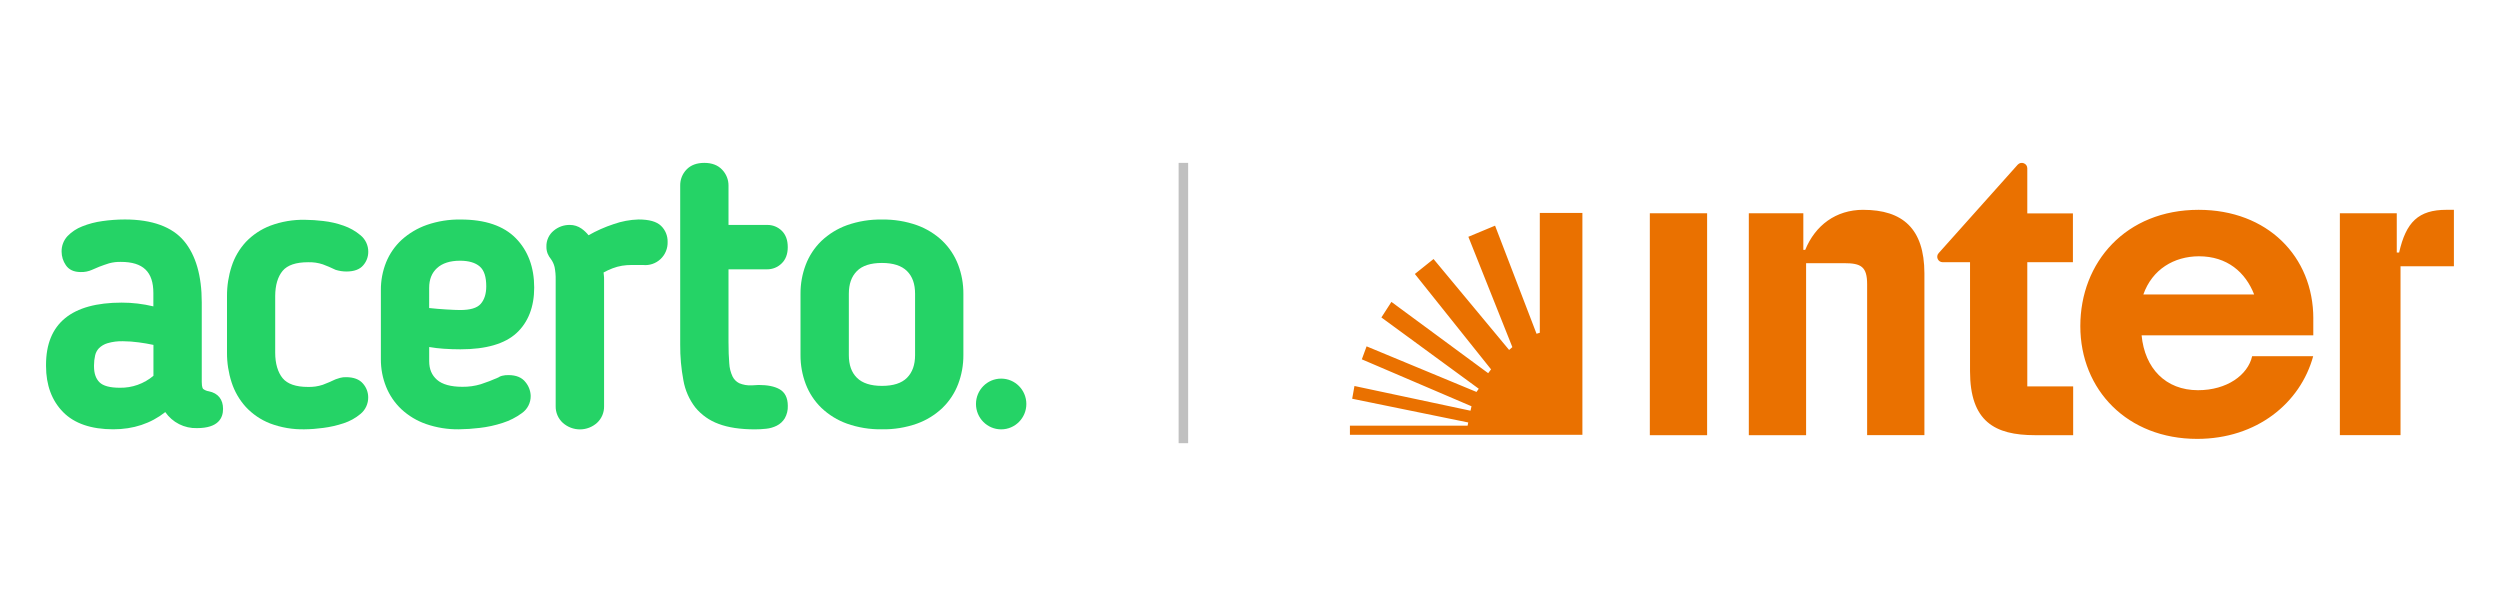 <?xml version="1.0" encoding="UTF-8" standalone="no"?>
<svg
   width="330"
   height="80"
   viewBox="0 0 330 80"
   fill="none"
   version="1.1"
   id="svg8"
   xmlns="http://www.w3.org/2000/svg"
   xmlns:svg="http://www.w3.org/2000/svg">
  <g
     id="g8"
     transform="translate(6.085,21.5)">
    <g
       clip-path="url(#clip0_707_195)"
       id="g7">
      <path
         d="m 21.475,30.15 c -0.266,-0.039 -0.519,-0.144 -0.735,-0.304 -0.032,-0.026 -0.193,-0.189 -0.193,-0.925 V 18.412 c 0,-3.524 -0.793,-6.252 -2.351,-8.111 C 16.637,8.443 13.993,7.471 10.401,7.471 9.406,7.472 8.411,7.543 7.426,7.685 6.514,7.807 5.621,8.041 4.767,8.383 4.035,8.664 3.373,9.102 2.826,9.668 2.312,10.22 2.032,10.954 2.046,11.712 c 0.001,0.639 0.195,1.263 0.557,1.788 0.406,0.604 1.063,0.91 1.964,0.91 0.511,0.017 1.02,-0.083 1.488,-0.291 L 7.013,13.71 c 0.425,-0.165 0.867,-0.317 1.303,-0.454 0.509,-0.138 1.035,-0.2 1.562,-0.186 2.92,0 4.281,1.304 4.281,4.105 v 1.766 c -1.369,-0.33 -2.771,-0.496 -4.178,-0.495 -6.629,0 -9.989,2.762 -9.989,8.209 v 0.163 c 0,2.509 0.757,4.554 2.247,6.072 1.49,1.518 3.728,2.278 6.629,2.278 2.646,0 4.952,-0.764 6.863,-2.272 0.468,0.675 1.096,1.222 1.827,1.591 0.731,0.369 1.541,0.55 2.358,0.525 2.846,0 3.443,-1.357 3.443,-2.542 0,-1.233 -0.648,-2.073 -1.883,-2.321 z m -7.305,-2.047 c -1.24,1.048 -2.815,1.609 -4.434,1.58 -1.309,0 -2.213,-0.244 -2.693,-0.726 C 6.563,28.475 6.325,27.786 6.325,26.865 v -0.154 c -4.6e-4,-0.432 0.048,-0.863 0.145,-1.285 0.078,-0.362 0.254,-0.695 0.508,-0.964 0.318,-0.309 0.705,-0.535 1.129,-0.659 0.663,-0.193 1.351,-0.281 2.04,-0.261 0.7,0.005 1.398,0.056 2.091,0.152 0.638,0.084 1.296,0.195 1.932,0.332 z"
         fill="#25d366"
         id="path1" />
      <path
         d="m 31.224,14.249 c 0.638,-0.754 1.758,-1.135 3.356,-1.135 0.66,-0.021 1.319,0.074 1.947,0.281 0.529,0.199 1.086,0.428 1.658,0.709 l 0.055,0.021 c 0.454,0.141 0.927,0.214 1.403,0.214 1.014,0 1.762,-0.276 2.219,-0.822 0.427,-0.49 0.663,-1.119 0.663,-1.771 0.005,-0.42 -0.085,-0.837 -0.263,-1.217 C 42.084,10.149 41.823,9.814 41.498,9.549 40.836,8.994 40.079,8.566 39.264,8.286 38.398,7.979 37.501,7.773 36.588,7.672 35.783,7.574 34.972,7.521 34.161,7.513 32.605,7.482 31.056,7.746 29.596,8.29 c -1.218,0.466 -2.318,1.197 -3.222,2.141 -0.854,0.924 -1.498,2.024 -1.885,3.225 -0.411,1.266 -0.617,2.591 -0.61,3.922 v 7.479 c -0.007,1.332 0.199,2.656 0.61,3.923 0.39,1.205 1.032,2.311 1.881,3.246 0.893,0.954 1.986,1.695 3.199,2.169 1.455,0.546 2.999,0.808 4.551,0.773 0.823,-0.009 1.644,-0.071 2.459,-0.184 0.914,-0.116 1.814,-0.321 2.689,-0.612 0.816,-0.263 1.573,-0.681 2.232,-1.233 0.325,-0.266 0.585,-0.603 0.761,-0.986 0.176,-0.382 0.264,-0.8 0.257,-1.222 -0.005,-0.664 -0.251,-1.304 -0.691,-1.799 -0.474,-0.561 -1.228,-0.846 -2.242,-0.846 -0.265,-0.007 -0.53,0.025 -0.786,0.094 -0.174,0.053 -0.365,0.116 -0.574,0.184 l -0.049,0.021 c -0.559,0.266 -1.118,0.503 -1.656,0.707 -0.628,0.207 -1.286,0.303 -1.947,0.283 -1.596,0 -2.725,-0.39 -3.354,-1.158 -0.629,-0.769 -0.978,-1.927 -0.978,-3.36 v -7.479 c 0.009,-1.435 0.338,-2.554 0.984,-3.329 z"
         fill="#25d366"
         id="path2" />
      <path
         d="m 52.463,24.533 c 0.754,0.051 1.505,0.077 2.229,0.077 3.369,0 5.856,-0.722 7.399,-2.141 1.543,-1.42 2.338,-3.458 2.338,-6.01 0,-2.681 -0.816,-4.871 -2.425,-6.511 -1.609,-1.64 -4.053,-2.471 -7.258,-2.471 -1.528,-0.028 -3.05,0.213 -4.495,0.713 -1.223,0.429 -2.35,1.098 -3.316,1.968 -0.89,0.822 -1.59,1.832 -2.049,2.957 -0.47,1.173 -0.706,2.428 -0.695,3.693 v 9.119 c -0.007,1.248 0.229,2.484 0.695,3.64 0.454,1.121 1.143,2.13 2.021,2.957 0.936,0.866 2.04,1.529 3.241,1.946 1.396,0.483 2.864,0.719 4.34,0.698 0.914,-0.01 1.826,-0.071 2.733,-0.182 1.036,-0.117 2.058,-0.34 3.05,-0.664 0.905,-0.288 1.759,-0.722 2.527,-1.285 0.365,-0.254 0.663,-0.595 0.867,-0.992 0.204,-0.397 0.308,-0.839 0.302,-1.286 -0.019,-0.662 -0.258,-1.298 -0.678,-1.807 -0.474,-0.623 -1.235,-0.94 -2.255,-0.94 -0.286,-0.007 -0.572,0.024 -0.85,0.092 -0.18,0.042 -0.351,0.119 -0.502,0.227 -0.751,0.336 -1.52,0.631 -2.302,0.886 -0.788,0.237 -1.607,0.352 -2.429,0.341 -1.524,0 -2.652,-0.31 -3.352,-0.925 -0.699,-0.615 -1.031,-1.411 -1.031,-2.458 v -1.869 c 0.646,0.114 1.282,0.184 1.894,0.227 z m -1.898,-8.027 c 0,-1.122 0.34,-1.978 1.039,-2.621 0.699,-0.642 1.72,-0.97 3.037,-0.97 1.148,0 2.028,0.259 2.61,0.769 0.582,0.51 0.85,1.377 0.85,2.614 0,0.985 -0.246,1.764 -0.735,2.317 -0.489,0.552 -1.392,0.809 -2.725,0.809 -0.368,0 -0.988,-0.026 -1.843,-0.077 -0.735,-0.043 -1.488,-0.107 -2.234,-0.186 z"
         fill="#25d366"
         id="path3" />
      <path
         d="M 78.189,7.471 C 77.071,7.505 75.966,7.712 74.911,8.085 73.763,8.463 72.654,8.955 71.602,9.554 71.338,9.22 71.028,8.926 70.682,8.68 70.227,8.358 69.684,8.186 69.128,8.19 c -0.782,-0.012 -1.542,0.262 -2.14,0.771 -0.305,0.251 -0.549,0.569 -0.713,0.93 -0.164,0.361 -0.244,0.754 -0.233,1.151 -0.008,0.32 0.047,0.638 0.162,0.936 0.105,0.256 0.249,0.494 0.425,0.707 0.234,0.32 0.401,0.684 0.493,1.071 0.106,0.545 0.154,1.1 0.142,1.655 v 16.701 c -0.009,0.413 0.071,0.824 0.233,1.204 0.162,0.38 0.404,0.72 0.709,0.997 0.623,0.558 1.427,0.866 2.26,0.866 0.833,0 1.638,-0.308 2.26,-0.866 0.3,-0.279 0.538,-0.619 0.698,-0.997 0.16,-0.378 0.238,-0.787 0.229,-1.198 v -16.701 c 0,-0.184 0,-0.377 -0.028,-0.58 0,-0.114 -0.023,-0.238 -0.04,-0.368 0.385,-0.213 0.785,-0.398 1.197,-0.555 0.405,-0.154 0.823,-0.268 1.25,-0.34 0.418,-0.065 0.84,-0.097 1.262,-0.096 h 1.488 c 0.42,0.045 0.845,-6e-4 1.245,-0.135 0.401,-0.134 0.768,-0.354 1.077,-0.644 0.309,-0.29 0.552,-0.643 0.714,-1.037 0.162,-0.393 0.237,-0.817 0.222,-1.242 C 82.048,10.025 81.975,9.634 81.825,9.27 81.675,8.906 81.451,8.578 81.168,8.306 80.586,7.747 79.612,7.471 78.189,7.471 Z"
         fill="#25d366"
         id="path4" />
      <path
         d="m 120.388,13.44 c -0.45,-1.178 -1.15,-2.243 -2.051,-3.12 l -0.019,-0.021 c -0.967,-0.915 -2.111,-1.62 -3.36,-2.07 -1.486,-0.524 -3.052,-0.778 -4.625,-0.749 -1.573,-0.029 -3.138,0.225 -4.623,0.749 -1.25,0.451 -2.394,1.156 -3.362,2.07 l -0.021,0.021 c -0.902,0.877 -1.601,1.942 -2.051,3.12 -0.467,1.225 -0.701,2.527 -0.693,3.839 v 8.089 c -0.008,1.312 0.227,2.614 0.693,3.839 0.45,1.178 1.149,2.243 2.051,3.12 l 0.021,0.021 c 0.967,0.916 2.112,1.621 3.362,2.071 1.485,0.524 3.05,0.778 4.623,0.749 1.573,0.029 3.139,-0.225 4.625,-0.749 1.249,-0.45 2.393,-1.155 3.36,-2.071 l 0.019,-0.021 c 0.901,-0.877 1.601,-1.942 2.051,-3.12 0.466,-1.225 0.701,-2.527 0.693,-3.839 v -8.089 c 0.008,-1.312 -0.227,-2.614 -0.693,-3.839 z m -5.683,11.928 c 0,1.298 -0.351,2.276 -1.063,2.998 -0.712,0.722 -1.828,1.071 -3.309,1.071 -1.481,0 -2.593,-0.358 -3.307,-1.071 -0.714,-0.713 -1.063,-1.689 -1.063,-2.998 v -8.089 c 0,-1.3 0.351,-2.278 1.063,-2.998 0.712,-0.72 1.828,-1.071 3.307,-1.071 1.479,0 2.593,0.358 3.309,1.071 0.716,0.713 1.063,1.692 1.063,2.998 z"
         fill="#25d366"
         id="path5" />
      <path
         d="m 96.784,29.858 c -0.665,-0.364 -1.56,-0.542 -2.735,-0.542 -0.111,0 -0.262,0.011 -0.453,0.028 -0.155,0.016 -0.31,0.024 -0.466,0.024 -0.565,0.029 -1.129,-0.07 -1.651,-0.289 -0.372,-0.191 -0.675,-0.497 -0.863,-0.874 -0.259,-0.546 -0.408,-1.138 -0.438,-1.743 -0.066,-0.764 -0.1,-1.724 -0.1,-2.848 v -9.565 h 5.101 c 0.708,0.005 1.389,-0.269 1.898,-0.764 0.546,-0.514 0.823,-1.242 0.823,-2.165 0,-0.923 -0.266,-1.649 -0.795,-2.163 C 96.85,8.708 96.549,8.512 96.219,8.38 95.888,8.248 95.535,8.185 95.179,8.192 h -5.101 V 3.004 C 90.083,2.223 89.785,1.471 89.247,0.908 88.686,0.304 87.893,0 86.89,0 85.887,0 85.096,0.293 84.537,0.878 84.265,1.159 84.051,1.491 83.907,1.856 83.764,2.221 83.694,2.612 83.702,3.004 V 23.974 c -0.014,1.593 0.129,3.184 0.425,4.749 0.23,1.298 0.768,2.519 1.571,3.561 0.812,0.986 1.872,1.734 3.069,2.167 1.252,0.48 2.861,0.724 4.78,0.724 0.503,0.001 1.005,-0.026 1.505,-0.081 0.486,-0.049 0.959,-0.185 1.396,-0.403 0.439,-0.22 0.808,-0.56 1.063,-0.983 0.281,-0.5 0.418,-1.068 0.395,-1.642 -0.004,-1.058 -0.378,-1.801 -1.122,-2.208 z"
         fill="#25d366"
         id="path6" />
      <path
         d="m 126.069,35.175 c 1.836,0 3.324,-1.499 3.324,-3.349 0,-1.849 -1.488,-3.349 -3.324,-3.349 -1.836,0 -3.324,1.499 -3.324,3.349 0,1.849 1.488,3.349 3.324,3.349 z"
         fill="#25d366"
         id="path7" />
    </g>
    <line
       x1="150.121"
       y1="37"
       x2="150.121"
       y2="2.74561e-08"
       stroke="#c0c0c0"
       stroke-width="1.256"
       id="line7" />
    <path
       d="m 172.105,34.688 h 15.535 l 0.083,-0.423 -15.319,-3.132 0.299,-1.681 15.319,3.261 0.132,-0.587 -14.477,-6.196 0.629,-1.713 14.507,6.019 0.299,-0.423 -12.853,-9.41 1.323,-2.054 12.773,9.41 0.379,-0.505 -10.058,-12.591 2.466,-1.973 9.975,12.002 0.429,-0.374 -5.807,-14.564 3.524,-1.468 5.476,14.269 0.43,-0.131 V 6.604 h 5.623 V 35.894 h -30.687 z m 89.396,-5.187 h 6.072 v 6.442 h -5.045 c -5.311,0 -8.569,-1.809 -8.569,-8.447 v -14.384 h -3.606 c -0.628,0 -0.96,-0.75 -0.528,-1.206 L 260.261,0.228 c 0.446,-0.472 1.257,-0.164 1.257,0.489 v 5.953 h 6.022 v 6.442 h -6.022 V 29.501 Z M 239.864,6.195 c -3.622,0 -6.335,2.055 -7.66,5.285 h -0.249 V 6.653 h -7.196 V 35.943 h 7.561 V 13.24 h 5.045 c 2.201,0 3.011,0.456 3.011,2.772 v 19.928 h 7.561 V 14.563 C 247.921,8.675 245.059,6.198 239.864,6.198 Z M 211.693,35.943 h 7.561 V 6.653 h -7.561 z m 98.908,-24.105 h -0.313 V 6.651 h -7.511 V 35.94 h 8.007 V 13.649 h 7.046 V 6.195 h -0.977 c -3.706,0 -5.344,1.615 -6.254,5.642 z m -11.331,8.709 v 2.218 h -22.663 c 0.412,4.354 3.174,7.241 7.444,7.241 3.822,0 6.584,-2.005 7.146,-4.485 h 8.057 c -1.688,6.18 -7.445,10.911 -15.319,10.911 -9.18,0 -15.418,-6.442 -15.418,-14.889 0,-8.447 6.022,-15.347 15.617,-15.347 9.067,0 15.139,6.15 15.139,14.351 z m -22.433,-3.179 h 14.624 c -1.143,-2.936 -3.557,-5.039 -7.296,-5.039 -3.274,0.016 -6.152,1.713 -7.328,5.039 z"
       fill="#ea7100"
       id="path8" />
  </g>
  <defs
     id="defs8">
    <clipPath
       id="clip0_707_195">
      <rect
         width="129.393"
         height="35.175"
         fill="#ffffff"
         id="rect8"
         x="0"
         y="0" />
    </clipPath>
  </defs>
</svg>
